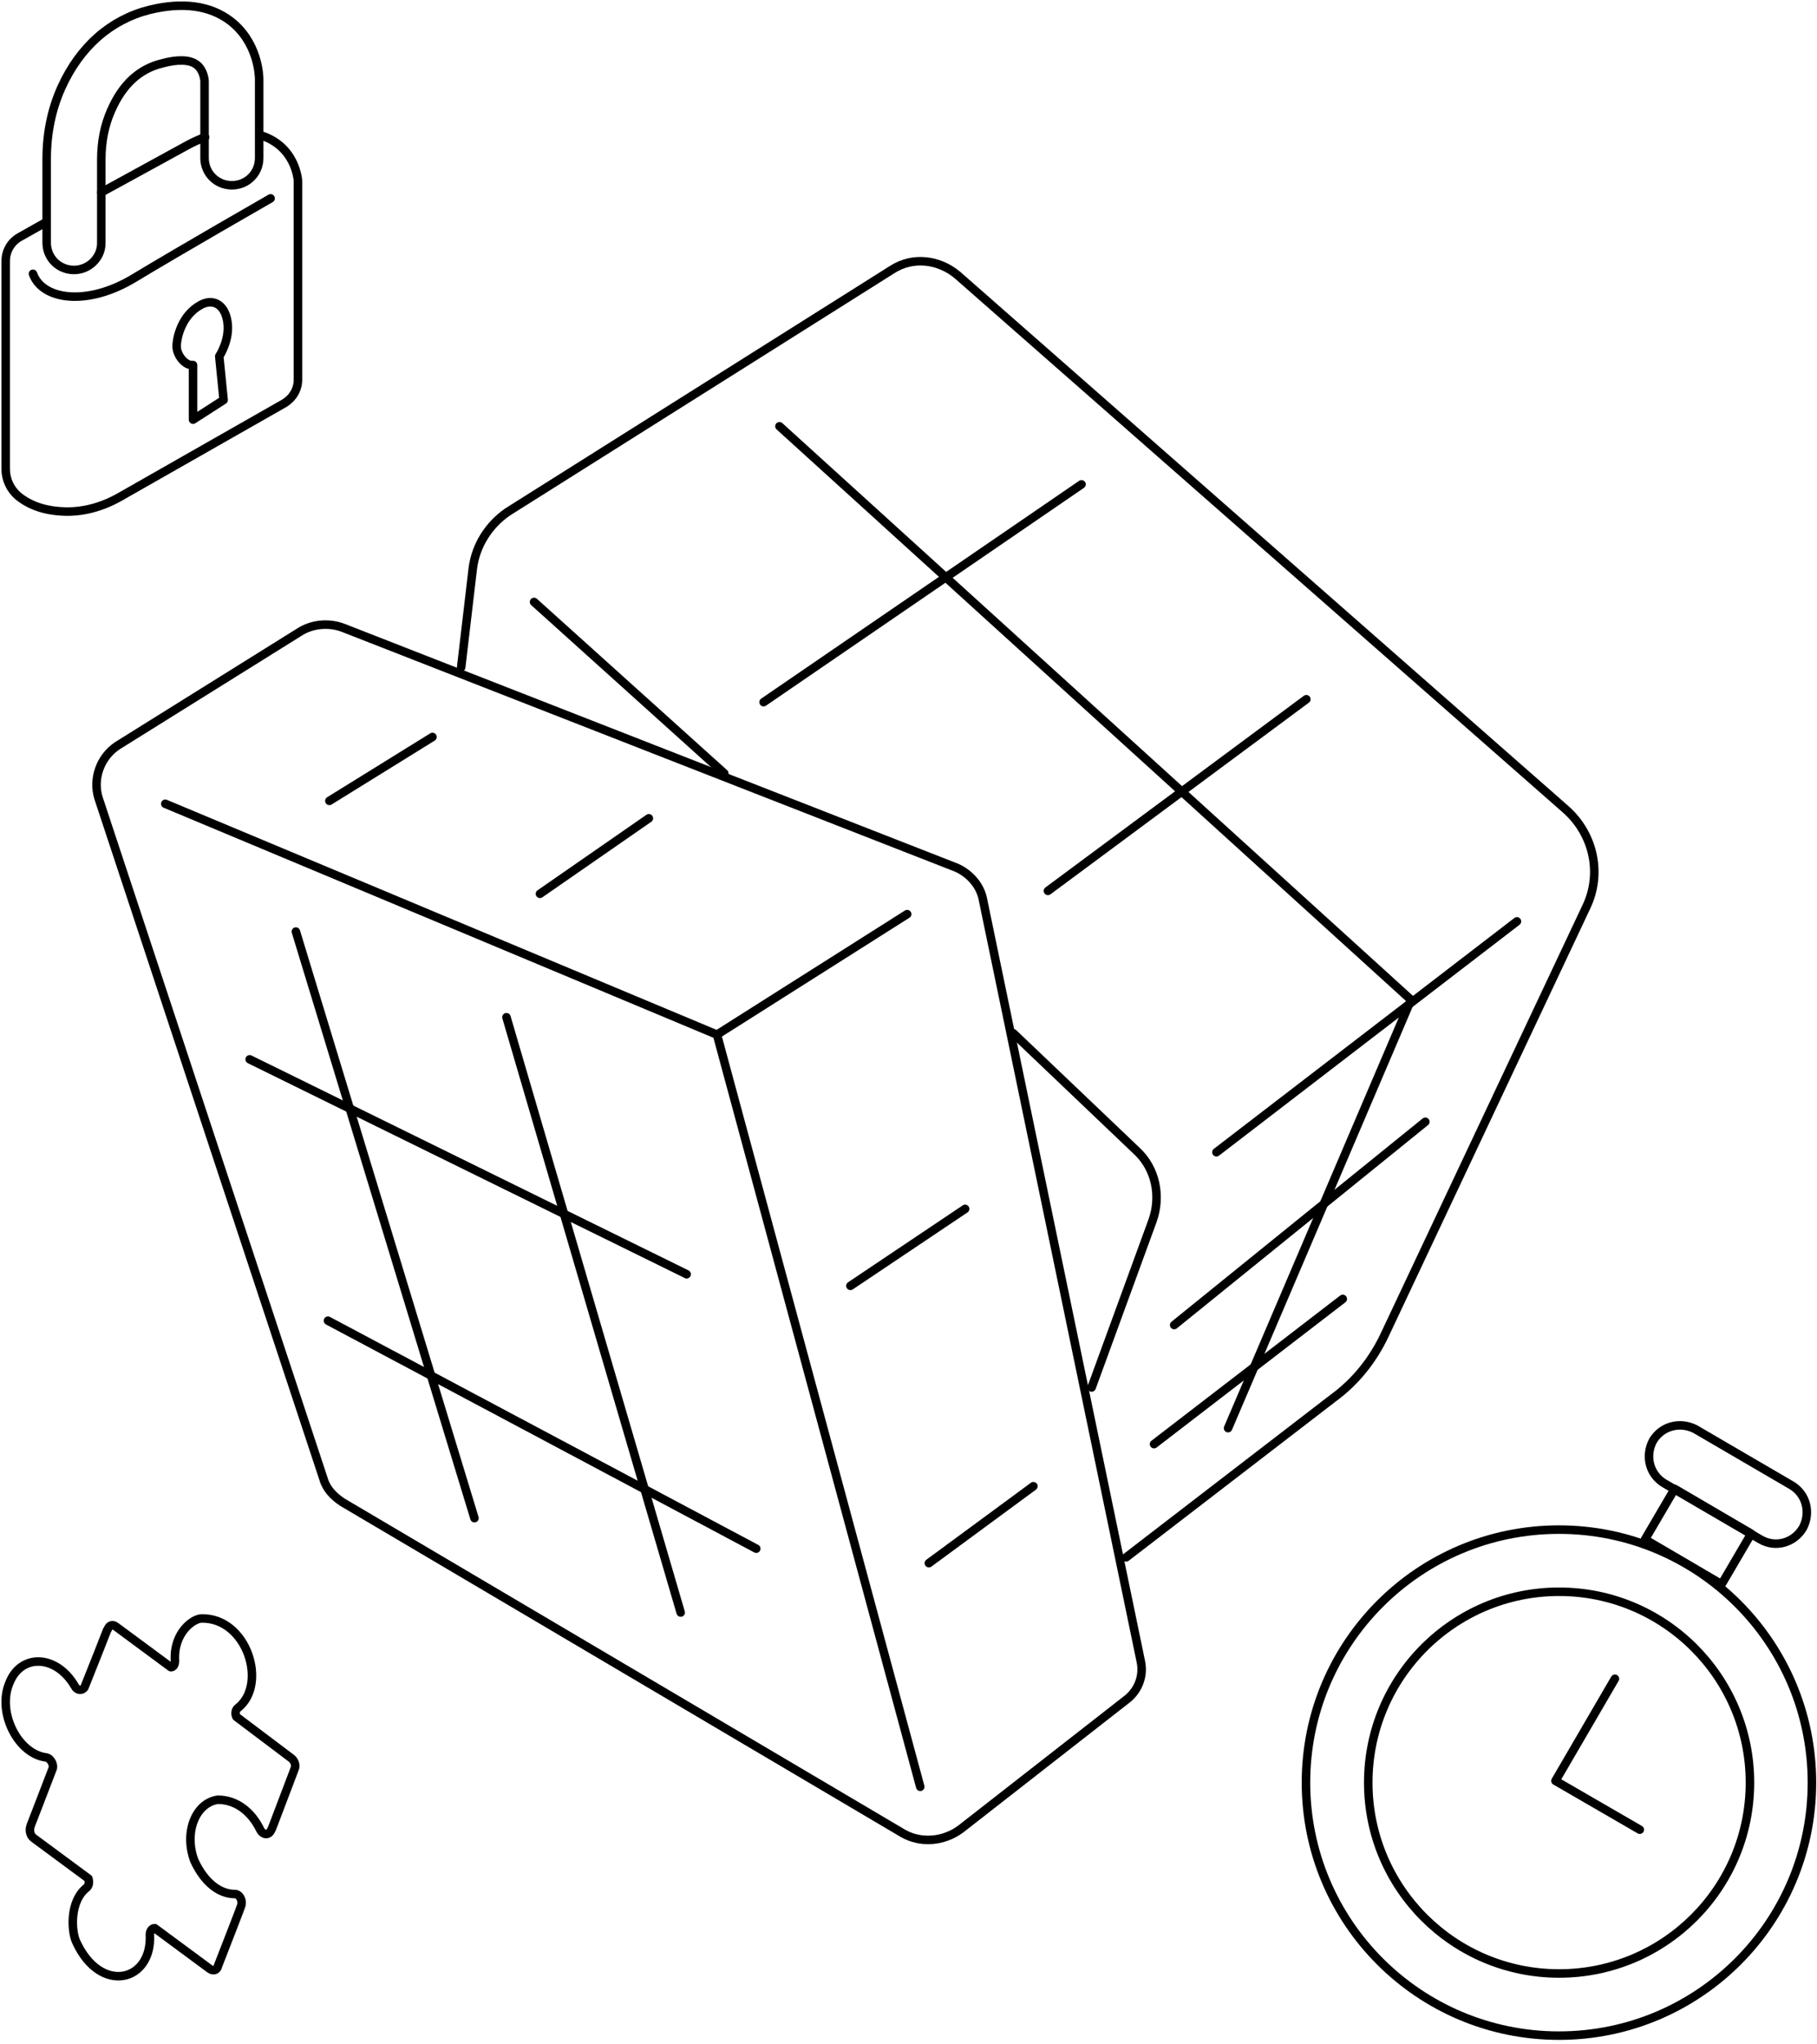 <svg width="320" height="360" viewBox="0 0 320 360" fill="none" xmlns="http://www.w3.org/2000/svg">
<path d="M17.347 140.52L56.978 260.437C57.49 262.227 58.768 263.506 60.302 264.528L158.998 322.825C162.066 324.615 166.157 324.359 169.225 322.058L198.374 299.302C200.419 297.768 201.442 295.211 200.931 292.654L173.061 158.162C172.549 155.861 170.76 153.816 168.458 152.793L60.558 110.604C58.001 109.582 54.933 109.837 52.632 111.371L20.671 131.315C17.602 133.361 16.324 137.196 17.347 140.52Z" stroke="black" stroke-width="1.5" stroke-miterlimit="10" stroke-linecap="round" stroke-linejoin="round"/>
<path d="M29.109 141.542L126.271 182.196L159.766 160.974L126.271 182.196L162.067 314.642" stroke="black" stroke-width="1.5" stroke-miterlimit="10" stroke-linecap="round" stroke-linejoin="round"/>
<path d="M81.219 117.508L83.264 100.121C83.776 96.03 86.077 92.45 89.401 90.149L157.158 47.449C160.738 45.148 165.34 45.659 168.664 48.472L275.797 142.565C280.655 146.912 282.189 153.815 279.377 159.696L243.836 235.124C241.791 239.471 238.723 243.306 234.887 246.119L198.324 274.244" stroke="black" stroke-width="1.5" stroke-miterlimit="10" stroke-linecap="round" stroke-linejoin="round"/>
<path d="M58.008 141.029L76.162 129.779" stroke="black" stroke-width="1.5" stroke-miterlimit="10" stroke-linecap="round" stroke-linejoin="round"/>
<path d="M95.094 157.394L114.27 144.098" stroke="black" stroke-width="1.5" stroke-miterlimit="10" stroke-linecap="round" stroke-linejoin="round"/>
<path d="M52.109 164.041L83.559 267.338" stroke="black" stroke-width="1.5" stroke-miterlimit="10" stroke-linecap="round" stroke-linejoin="round"/>
<path d="M89.195 179.128L119.878 283.96" stroke="black" stroke-width="1.5" stroke-miterlimit="10" stroke-linecap="round" stroke-linejoin="round"/>
<path d="M43.969 186.543L120.931 224.385" stroke="black" stroke-width="1.5" stroke-miterlimit="10" stroke-linecap="round" stroke-linejoin="round"/>
<path d="M57.758 232.567L133.186 272.71" stroke="black" stroke-width="1.5" stroke-miterlimit="10" stroke-linecap="round" stroke-linejoin="round"/>
<path d="M149.773 226.429L169.973 212.877" stroke="black" stroke-width="1.5" stroke-miterlimit="10" stroke-linecap="round" stroke-linejoin="round"/>
<path d="M163.586 275.267L181.995 261.716" stroke="black" stroke-width="1.5" stroke-miterlimit="10" stroke-linecap="round" stroke-linejoin="round"/>
<path d="M94.055 106.002L127.55 136.173" stroke="black" stroke-width="1.5" stroke-miterlimit="10" stroke-linecap="round" stroke-linejoin="round"/>
<path d="M178.445 181.94L200.179 202.651C203.503 205.719 204.526 210.577 202.992 214.924L192.253 244.328" stroke="black" stroke-width="1.5" stroke-miterlimit="10" stroke-linecap="round" stroke-linejoin="round"/>
<path d="M137.273 75.063L248.498 176.059L216.281 251.487" stroke="black" stroke-width="1.5" stroke-miterlimit="10" stroke-linecap="round" stroke-linejoin="round"/>
<path d="M214.227 202.906L267.154 162.252" stroke="black" stroke-width="1.5" stroke-miterlimit="10" stroke-linecap="round" stroke-linejoin="round"/>
<path d="M134.477 123.645L190.472 85.291" stroke="black" stroke-width="1.5" stroke-miterlimit="10" stroke-linecap="round" stroke-linejoin="round"/>
<path d="M184.555 156.881L230.067 123.131" stroke="black" stroke-width="1.5" stroke-miterlimit="10" stroke-linecap="round" stroke-linejoin="round"/>
<path d="M206.789 233.332L251.023 197.536" stroke="black" stroke-width="1.5" stroke-miterlimit="10" stroke-linecap="round" stroke-linejoin="round"/>
<path d="M203.242 254.301L236.482 228.732" stroke="black" stroke-width="1.5" stroke-miterlimit="10" stroke-linecap="round" stroke-linejoin="round"/>
<path d="M45.738 23.774C52.184 25.698 52.473 31.856 52.473 31.856V66.877C52.473 68.608 51.511 70.148 50.068 71.014L21.012 87.562C17.933 89.294 14.47 90.256 11.006 90.063C7.158 89.871 4.752 88.62 3.213 87.37C1.77 86.119 1 84.387 1 82.559V45.999C1 44.171 1.962 42.535 3.598 41.669L8.216 39.072" stroke="black" stroke-width="1.5" stroke-miterlimit="10" stroke-linecap="round" stroke-linejoin="round"/>
<path d="M17.844 33.876L32.949 25.602C34.007 25.025 35.066 24.544 36.124 24.159" stroke="black" stroke-width="1.5" stroke-miterlimit="10" stroke-linecap="round" stroke-linejoin="round"/>
<path d="M13.029 47.538C10.335 47.538 8.219 45.422 8.219 42.728V28.007C8.219 23.485 9.085 19.252 10.816 15.404C14.088 8.188 19.475 3.474 26.306 1.742C32.175 0.299 36.986 0.972 40.546 3.666C45.452 7.418 45.645 13.287 45.645 13.961V14.057V27.815C45.645 30.509 43.528 32.626 40.834 32.626C38.14 32.626 36.024 30.509 36.024 27.815V14.249C36.024 14.057 35.831 12.229 34.581 11.363C33.426 10.497 31.309 10.401 28.519 11.171C24.575 12.133 21.592 14.826 19.572 19.445C18.417 22.042 17.84 24.929 17.84 28.104V42.824C17.84 45.422 15.627 47.538 13.029 47.538Z" stroke="black" stroke-width="1.5" stroke-miterlimit="10"/>
<path d="M5.805 48.212C7.44 52.83 15.33 53.984 23.604 48.981C31.878 43.978 47.656 34.935 47.656 34.935" stroke="black" stroke-width="1.5" stroke-miterlimit="10" stroke-linecap="round" stroke-linejoin="round"/>
<path d="M35.343 53.696C31.975 55.524 31.109 59.468 31.109 61.008C31.109 62.547 32.649 64.471 33.996 64.279V73.9L39.383 70.436L38.614 62.739C38.614 62.739 40.538 59.853 40.057 56.678C39.576 53.503 37.459 52.541 35.343 53.696Z" stroke="black" stroke-width="1.5" stroke-miterlimit="10" stroke-linecap="round" stroke-linejoin="round"/>
<path d="M274.555 358.464C299.162 358.464 319.109 338.516 319.109 313.909C319.109 289.303 299.162 269.355 274.555 269.355C249.948 269.355 230 289.303 230 313.909C230 338.516 249.948 358.464 274.555 358.464Z" stroke="black" stroke-width="1.5" stroke-miterlimit="10" stroke-linecap="round" stroke-linejoin="round"/>
<path d="M274.58 347.52C293.143 347.52 308.192 332.472 308.192 313.909C308.192 295.346 293.143 280.298 274.58 280.298C256.017 280.298 240.969 295.346 240.969 313.909C240.969 332.472 256.017 347.52 274.58 347.52Z" stroke="black" stroke-width="1.5" stroke-miterlimit="10" stroke-linecap="round" stroke-linejoin="round"/>
<path d="M284.412 295.619L273.938 313.597L288.789 322.195" stroke="black" stroke-width="1.5" stroke-miterlimit="10" stroke-linecap="round" stroke-linejoin="round"/>
<path d="M310.019 271.074L293.136 261.225C290.478 259.662 289.696 256.379 291.103 253.721C292.667 251.064 295.95 250.282 298.607 251.689L315.491 261.538C318.149 263.101 318.93 266.384 317.523 269.042C315.96 271.7 312.677 272.638 310.019 271.074Z" stroke="black" stroke-width="1.5" stroke-miterlimit="10" stroke-linecap="round" stroke-linejoin="round"/>
<path d="M294.927 262.177L289.711 271.079L303.199 278.982L308.415 270.079L294.927 262.177Z" stroke="black" stroke-width="1.5" stroke-miterlimit="10" stroke-linecap="round" stroke-linejoin="round"/>
<path d="M18.992 286.862C18.707 287.292 19.276 286.146 14.862 297.169C14.434 297.741 13.58 297.741 13.153 296.883C9.877 291.3 3.611 291.157 1.618 296.453C-0.519 301.606 3.184 308.907 8.168 309.479C8.88 309.623 9.45 310.625 9.308 311.34C5.035 322.506 5.463 321.218 5.32 321.79C5.178 322.363 5.32 323.222 5.89 323.651L15.574 330.809C15.716 331.381 15.716 331.954 15.289 332.383C12.156 334.817 12.583 340.256 13.438 341.974C17.71 351.279 26.824 348.988 26.397 340.686C26.397 339.97 26.824 339.54 27.251 339.54L36.935 346.698C37.505 347.127 38.217 346.984 38.359 346.268C42.774 334.96 42.489 335.532 42.489 335.532C42.774 334.673 42.204 333.528 41.35 333.528C38.786 333.528 36.081 331.667 34.229 327.659C32.378 322.792 34.372 317.496 38.359 316.923C41.777 316.923 44.34 319.214 45.765 322.076C46.192 323.079 47.331 323.365 47.758 322.22C47.901 322.077 47.474 323.079 51.888 311.484C52.173 310.911 51.888 310.052 51.319 309.623L41.635 302.322C41.35 301.75 41.492 301.034 41.92 300.748C47.189 296.596 43.486 284.858 35.511 285.001C34.087 285.001 30.527 287.435 30.812 292.445C30.812 293.161 30.527 293.59 30.099 293.59L20.416 286.433C19.846 286.003 19.276 286.146 18.992 286.862Z" stroke="black" stroke-width="1.5" stroke-miterlimit="10" stroke-linecap="round" stroke-linejoin="round"/>
</svg>
